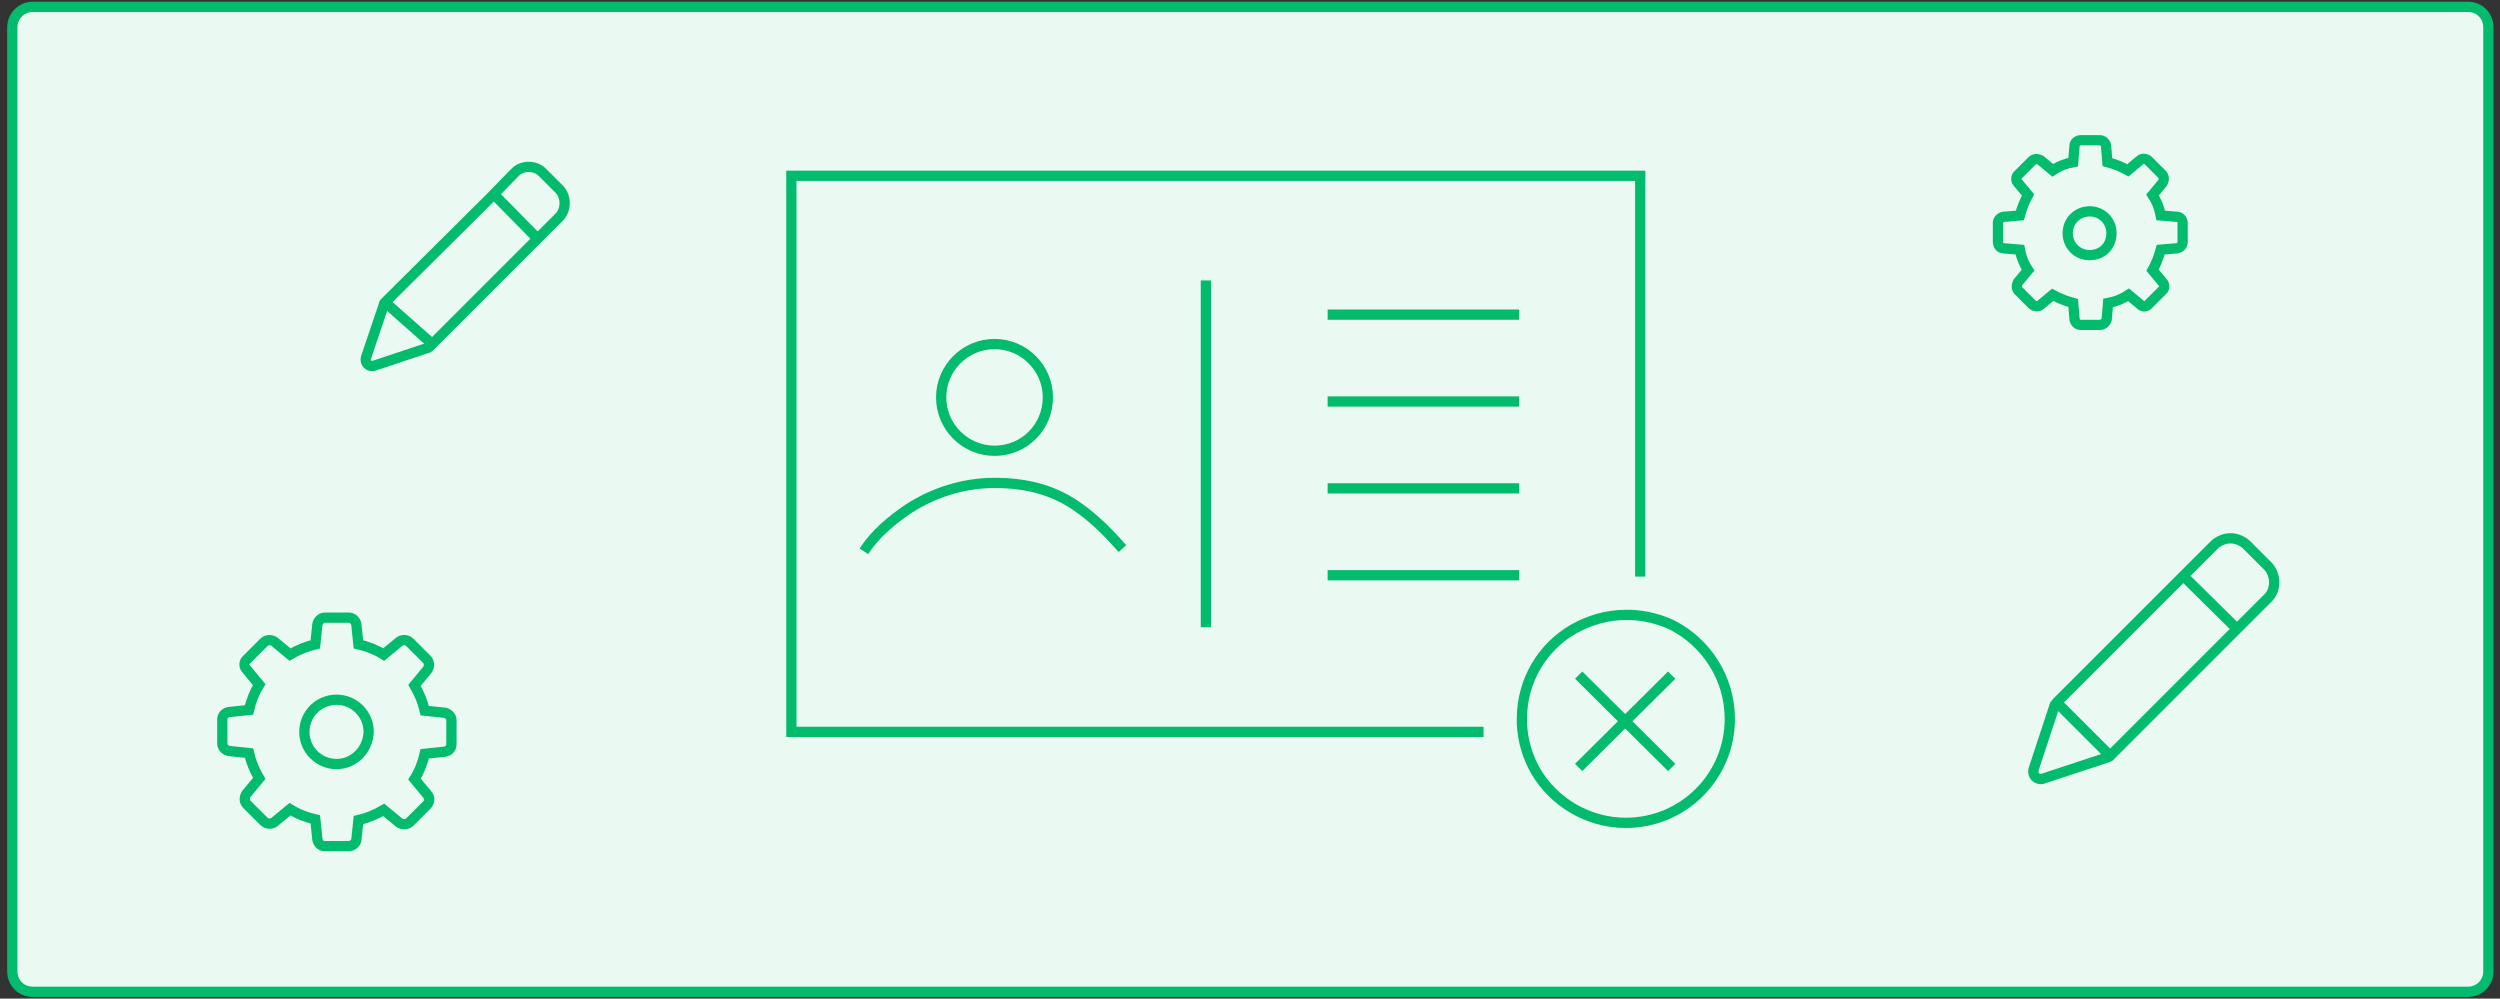 <?xml version="1.0" encoding="utf-8"?>
<!-- Generator: Adobe Illustrator 22.1.0, SVG Export Plug-In . SVG Version: 6.00 Build 0)  -->
<svg version="1.1" id="Layer_1" xmlns="http://www.w3.org/2000/svg" xmlns:xlink="http://www.w3.org/1999/xlink" x="0px" y="0px"
	 width="365.5px" height="146px" viewBox="0 0 365.5 146" style="enable-background:new 0 0 365.5 146;" xml:space="preserve">
<rect x="0" y="0" width="365.5" height="146" fill="#333333" stroke="none"/>
<style type="text/css">
	.st0{fill:#EBF9F3;stroke:#03BB6D;stroke-width:1.5;stroke-miterlimit:10;}
	.st1{fill:none;stroke:#03BB6D;stroke-width:1.5;stroke-miterlimit:10;}
</style>
<path class="st0" d="M4.8,1h356c1.7,0,3,1.3,3,3v138c0,1.7-1.3,3-3,3H4.8c-1.7,0-3-1.3-3-3V4C1.8,2.3,3.2,1,4.8,1z"/>
<g>
	<g>
		<polyline class="st1" points="216.9,107 115.7,107 115.7,25.7 239.8,25.7 239.8,84.3 		"/>
		<line class="st1" x1="176.3" y1="41" x2="176.3" y2="91.7"/>
		<line class="st1" x1="194.1" y1="46" x2="222.1" y2="46"/>
		<line class="st1" x1="194.1" y1="58.7" x2="222.1" y2="58.7"/>
		<line class="st1" x1="194.1" y1="71.4" x2="222.1" y2="71.4"/>
		<line class="st1" x1="194.1" y1="84.1" x2="222.1" y2="84.1"/>
	</g>
	<path class="st1" d="M164.1,80.2c-1.8-2-3.8-4.2-6.7-6.2s-6.6-3.4-12-3.4c-4.5,0-8.9,1.4-12.6,3.8c-2.5,1.7-4.8,3.6-6.5,6.2"/>
	<g>
		<path class="st1" d="M145.4,65.9c-4.3,0-7.8-3.5-7.8-7.8s3.5-7.8,7.8-7.8s7.8,3.5,7.8,7.8S149.8,65.9,145.4,65.9z"/>
	</g>
	<path class="st1" d="M252.9,105.1c0,8.4-6.8,15.2-15.2,15.2c-5.6,0-10.6-3.1-13.2-7.6c-1.2-2.1-1.9-4.5-2-7c0-0.2,0-0.4,0-0.6
		c0-5.6,3-10.5,7.5-13.1c2.3-1.3,4.9-2.1,7.7-2.1c0.2,0,0.4,0,0.7,0c2.2,0.1,4.2,0.6,6.1,1.5C249.4,93.9,252.9,99.1,252.9,105.1z"/>
	<g>
		<line class="st1" x1="230.8" y1="98.7" x2="244.4" y2="112.2"/>
		<line class="st1" x1="244.4" y1="98.7" x2="230.8" y2="112.2"/>
	</g>
</g>
<g>
	<g>
		<path class="st1" d="M51,123.7h-3.5c-0.6,0-1-0.4-1.1-1l-0.3-2.9c-1.3-0.3-2.6-0.8-3.7-1.5l-2.3,1.9c-0.4,0.3-1.1,0.3-1.5-0.1
			l-2.5-2.5c-0.4-0.4-0.4-1-0.1-1.5l1.9-2.3c-0.7-1.2-1.2-2.4-1.5-3.7l-2.9-0.3c-0.5-0.1-1-0.5-1-1.1v-3.5c0-0.6,0.4-1,1-1.1
			l2.9-0.3c0.3-1.3,0.8-2.6,1.5-3.7L36,97.8c-0.4-0.4-0.3-1.1,0.1-1.4l2.5-2.5c0.4-0.4,1-0.4,1.5-0.1l2.3,1.9
			c1.2-0.7,2.4-1.2,3.7-1.5l0.3-2.9c0.1-0.5,0.5-1,1.1-1H51c0.5,0,1,0.4,1.1,1l0.3,2.9c1.3,0.3,2.6,0.8,3.7,1.5l2.3-1.9
			c0.4-0.3,1.1-0.3,1.5,0.1l2.5,2.5c0.4,0.4,0.4,1,0.1,1.5l-1.9,2.3c0.7,1.2,1.2,2.4,1.5,3.7l2.9,0.3c0.5,0.1,1,0.5,1,1.1v3.5
			c0,0.6-0.4,1-1,1.1l-2.9,0.3c-0.3,1.3-0.8,2.6-1.5,3.7l1.9,2.3c0.4,0.4,0.3,1.1-0.1,1.5l-2.5,2.5c-0.2,0.2-0.5,0.3-0.8,0.3l0,0
			c-0.3,0-0.5-0.1-0.7-0.2l-2.3-1.9c-1.2,0.7-2.4,1.2-3.7,1.5l-0.3,2.9C52,123.3,51.5,123.7,51,123.7z M49.2,111.7
			c-2.6,0-4.7-2.1-4.7-4.7s2.1-4.7,4.7-4.7s4.7,2.1,4.7,4.7C53.8,109.6,51.8,111.7,49.2,111.7z"/>
	</g>
</g>
<path class="st1" d="M81.8,27.7l-2.5-2.5c-0.5-0.5-1.2-0.8-2-0.8s-1.5,0.3-2,0.8L71.6,29L56.3,44.2c-0.1,0.1-0.2,0.2-0.2,0.4
	l-2.6,7.7c-0.1,0.3,0,0.7,0.2,0.9s0.4,0.3,0.6,0.3c0.1,0,0.2,0,0.3,0l7.8-2.6c0.1,0,0.3-0.1,0.4-0.2l19-19
	C82.8,30.6,82.8,28.8,81.8,27.7z"/>
<g>
	<g>
		<path class="st1" d="M307,47.5h-2.8c-0.4,0-0.8-0.3-0.9-0.8l-0.2-2.4c-1.1-0.3-2.1-0.7-3-1.2l-1.8,1.5c-0.3,0.3-0.9,0.2-1.2-0.1
			l-2-2c-0.3-0.3-0.3-0.8-0.1-1.2l1.5-1.8c-0.6-0.9-1-1.9-1.2-3l-2.4-0.2c-0.4,0-0.8-0.4-0.8-0.9v-2.8c0-0.4,0.3-0.8,0.8-0.9
			l2.4-0.2c0.3-1.1,0.7-2.1,1.2-3l-1.5-1.8c-0.3-0.3-0.3-0.9,0.1-1.2l2-2c0.3-0.3,0.8-0.3,1.2-0.1l1.8,1.5c0.9-0.6,1.9-1,3-1.2
			l0.2-2.4c0-0.4,0.4-0.8,0.9-0.8h2.8c0.4,0,0.8,0.3,0.9,0.8l0.2,2.4c1.1,0.3,2.1,0.7,3,1.2l1.8-1.5c0.3-0.3,0.9-0.2,1.2,0.1l2,2
			c0.3,0.3,0.3,0.8,0.1,1.2l-1.5,1.8c0.6,0.9,1,1.9,1.2,3l2.4,0.2c0.4,0,0.8,0.4,0.8,0.9v2.8c0,0.4-0.3,0.8-0.8,0.9l-2.4,0.2
			c-0.3,1.1-0.7,2.1-1.2,3l1.5,1.8c0.3,0.3,0.3,0.9-0.1,1.2l-2,2c-0.2,0.2-0.4,0.3-0.6,0.3l0,0c-0.2,0-0.4-0.1-0.5-0.2l-1.8-1.5
			c-0.9,0.6-1.9,1-3,1.2l-0.2,2.4C307.9,47.1,307.5,47.5,307,47.5z M305.5,37.3c-1.8,0-3.2-1.4-3.2-3.2s1.4-3.2,3.2-3.2
			s3.2,1.4,3.2,3.2S307.4,37.3,305.5,37.3z"/>
	</g>
</g>
<path class="st1" d="M331.5,82.7l-3-3c-0.6-0.6-1.5-1-2.4-1s-1.8,0.4-2.4,1l-23,23c-0.1,0.1-0.2,0.3-0.3,0.4l-3.1,9.4
	c-0.1,0.4,0,0.8,0.3,1.1c0.2,0.2,0.5,0.3,0.8,0.3c0.1,0,0.2,0,0.4-0.1l9.4-3.1c0.2-0.1,0.3-0.1,0.4-0.3l23-23
	C332.8,86.2,332.8,84,331.5,82.7z"/>
<line class="st1" x1="78.6" y1="34.9" x2="72.2" y2="28.4"/>
<line class="st1" x1="319.1" y1="84.1" x2="327" y2="91.9"/>
<line class="st1" x1="308.5" y1="110.5" x2="300.8" y2="102.8"/>
<line class="st1" x1="63.2" y1="50.3" x2="56.3" y2="44.2"/>
</svg>
